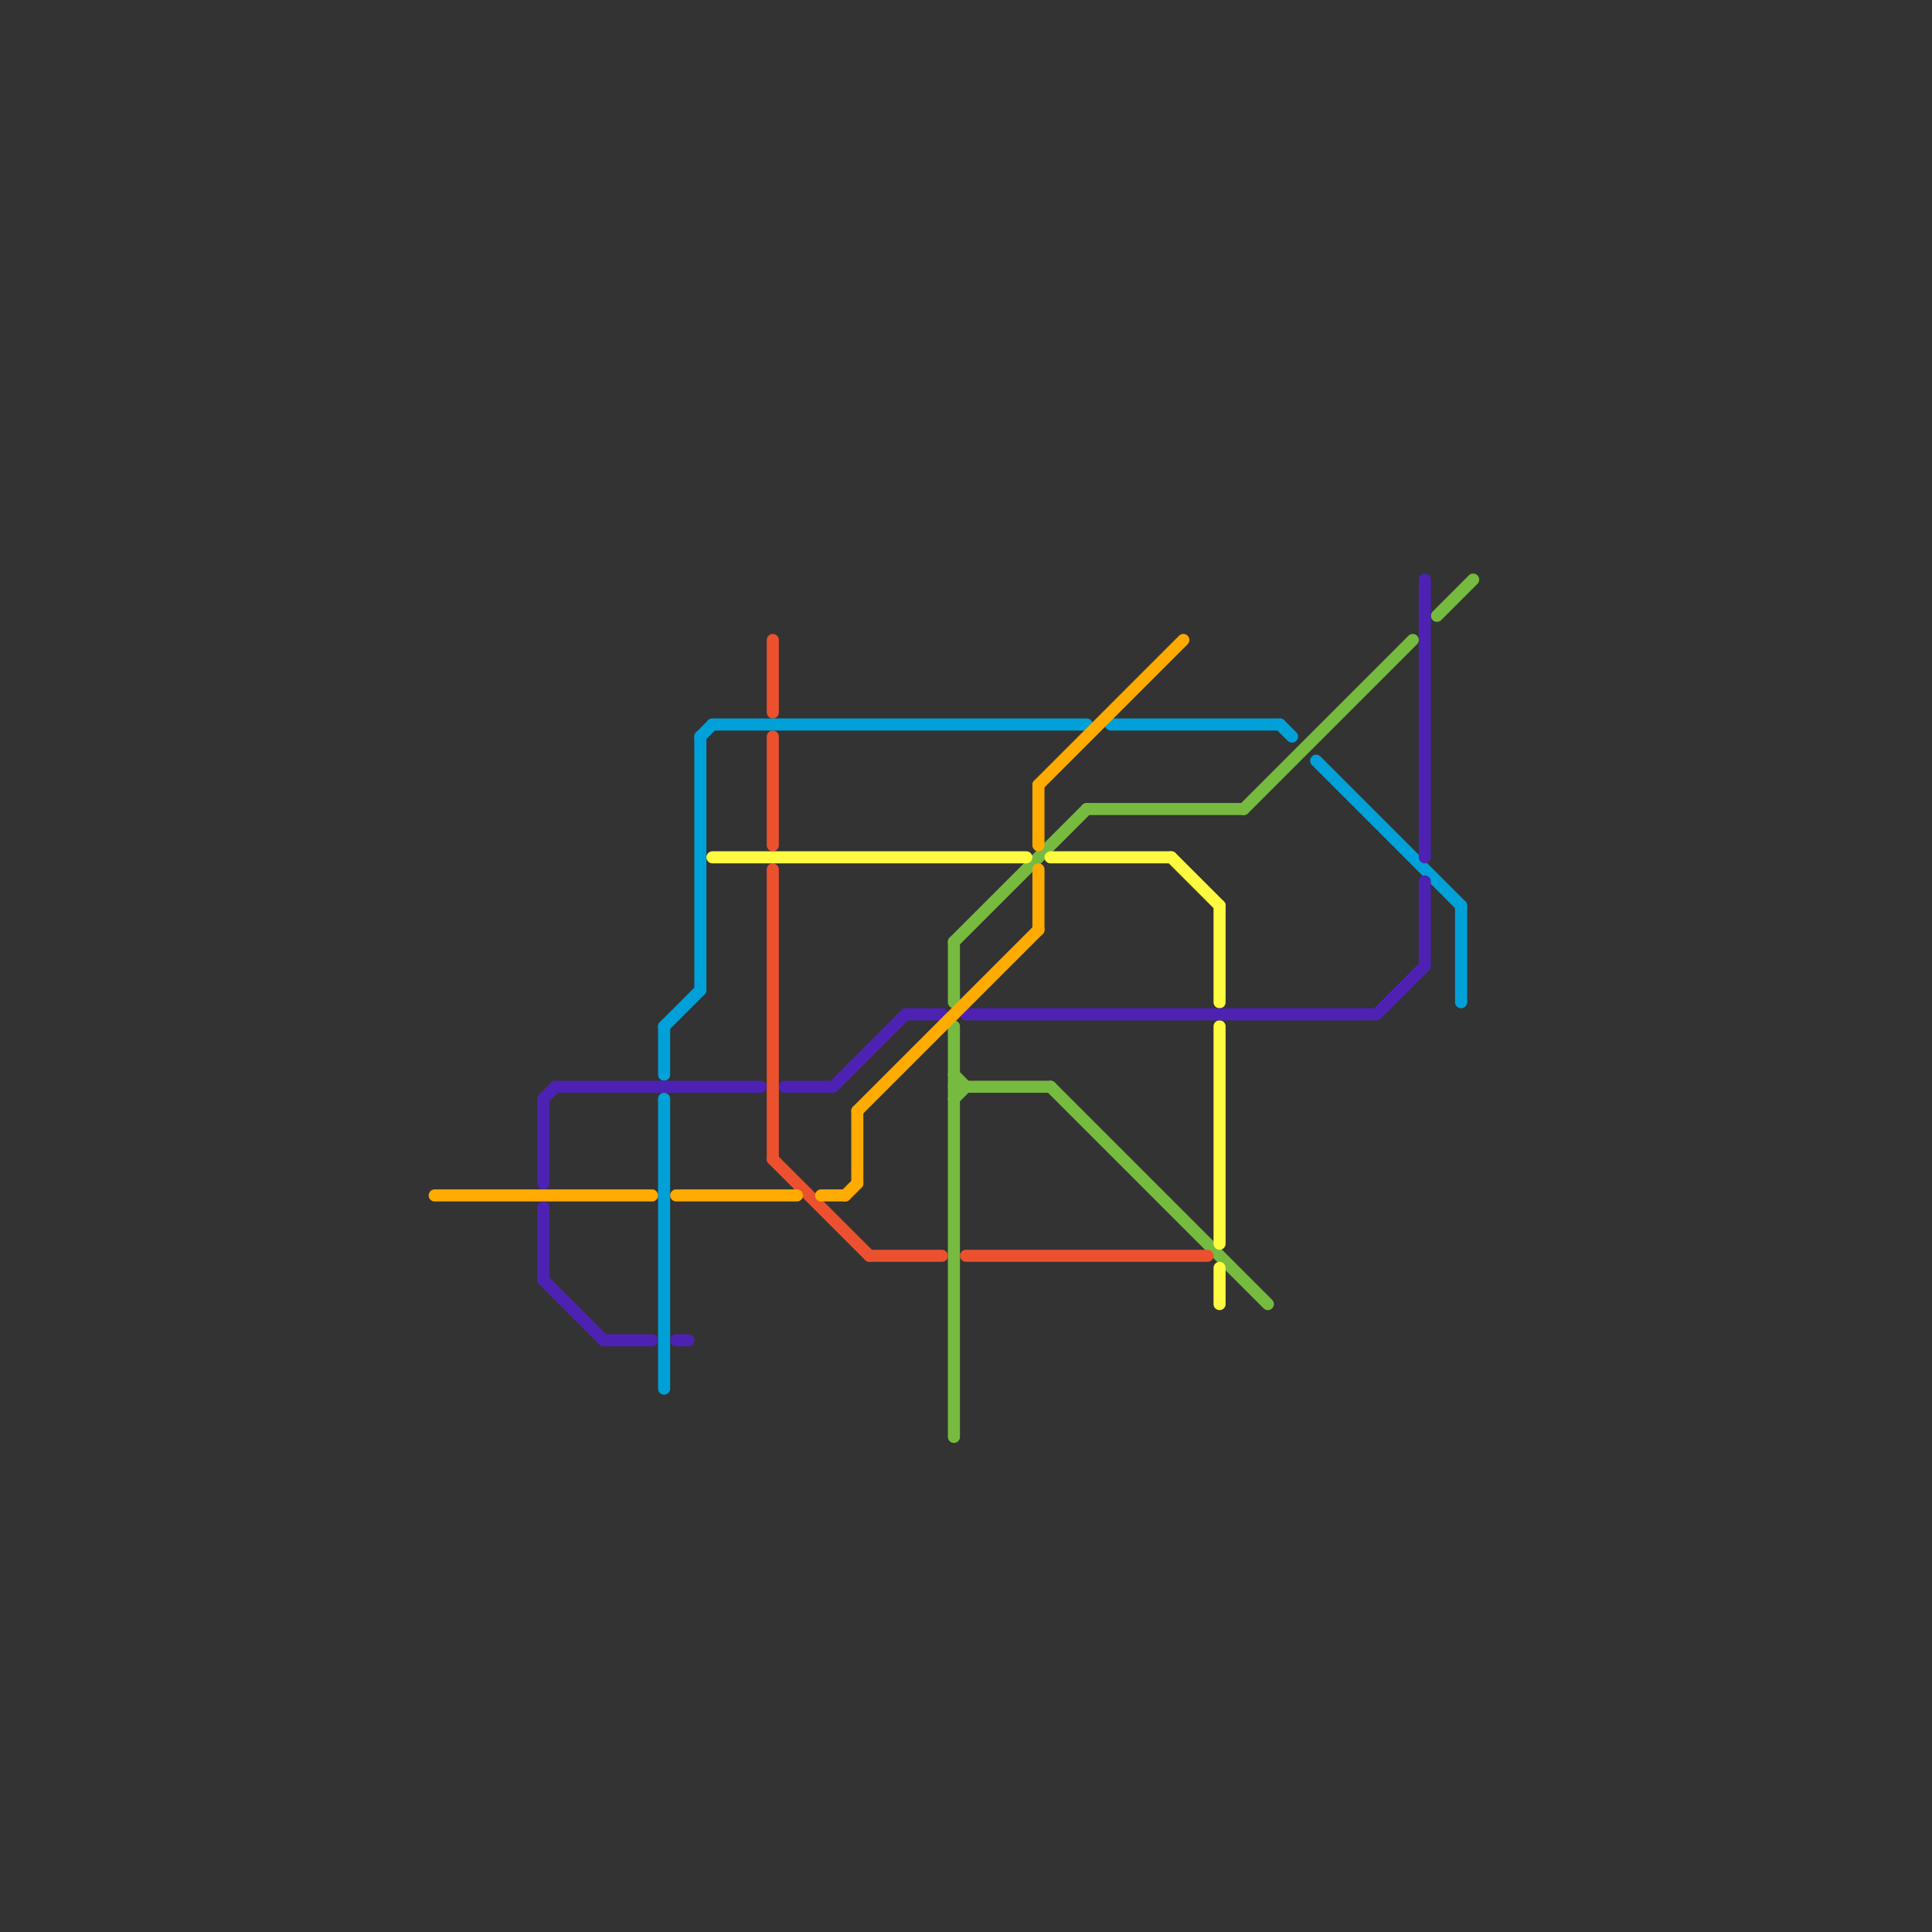 
<svg version="1.1" xmlns="http://www.w3.org/2000/svg" viewBox="0 0 160 160">
<rect x="0" y="0" width="160" height="160" fill="#333333" stroke="none"/>
<style>text { font: 1px Helvetica; font-weight: 600; white-space: pre; dominant-baseline: central; } line { stroke-width: 1; fill: none; stroke-linecap: round; stroke-linejoin: round; } .c0 { stroke: #76bb40 } .c1 { stroke: #eb512e } .c2 { stroke: #00a1d8 } .c3 { stroke: #fefb41 } .c4 { stroke: #4d22b2 } .c5 { stroke: #ffab01 }</style><defs><g id="wm-xf"><circle r="1.2" fill="#000"/><circle r="0.9" fill="#fff"/><circle r="0.6" fill="#000"/><circle r="0.3" fill="#fff"/></g><g id="wm"><circle r="0.6" fill="#000"/><circle r="0.3" fill="#fff"/></g></defs><line class="c0" x1="87" y1="90" x2="105" y2="108"/><line class="c0" x1="103" y1="67" x2="117" y2="53"/><line class="c0" x1="79" y1="89" x2="80" y2="90"/><line class="c0" x1="79" y1="90" x2="87" y2="90"/><line class="c0" x1="79" y1="85" x2="79" y2="119"/><line class="c0" x1="79" y1="78" x2="79" y2="83"/><line class="c0" x1="79" y1="78" x2="90" y2="67"/><line class="c0" x1="119" y1="51" x2="122" y2="48"/><line class="c0" x1="79" y1="91" x2="80" y2="90"/><line class="c0" x1="90" y1="67" x2="103" y2="67"/><line class="c1" x1="64" y1="61" x2="64" y2="70"/><line class="c1" x1="64" y1="72" x2="64" y2="96"/><line class="c1" x1="80" y1="104" x2="100" y2="104"/><line class="c1" x1="64" y1="96" x2="72" y2="104"/><line class="c1" x1="72" y1="104" x2="78" y2="104"/><line class="c1" x1="64" y1="53" x2="64" y2="59"/><line class="c2" x1="59" y1="60" x2="90" y2="60"/><line class="c2" x1="109" y1="63" x2="121" y2="75"/><line class="c2" x1="55" y1="91" x2="55" y2="115"/><line class="c2" x1="121" y1="75" x2="121" y2="83"/><line class="c2" x1="92" y1="60" x2="106" y2="60"/><line class="c2" x1="58" y1="61" x2="59" y2="60"/><line class="c2" x1="55" y1="85" x2="55" y2="89"/><line class="c2" x1="55" y1="85" x2="58" y2="82"/><line class="c2" x1="106" y1="60" x2="107" y2="61"/><line class="c2" x1="58" y1="61" x2="58" y2="82"/><line class="c3" x1="101" y1="105" x2="101" y2="108"/><line class="c3" x1="97" y1="71" x2="101" y2="75"/><line class="c3" x1="101" y1="75" x2="101" y2="83"/><line class="c3" x1="87" y1="71" x2="97" y2="71"/><line class="c3" x1="59" y1="71" x2="85" y2="71"/><line class="c3" x1="101" y1="85" x2="101" y2="103"/><line class="c4" x1="118" y1="73" x2="118" y2="80"/><line class="c4" x1="80" y1="84" x2="114" y2="84"/><line class="c4" x1="56" y1="111" x2="57" y2="111"/><line class="c4" x1="45" y1="100" x2="45" y2="106"/><line class="c4" x1="118" y1="48" x2="118" y2="71"/><line class="c4" x1="50" y1="111" x2="54" y2="111"/><line class="c4" x1="45" y1="91" x2="46" y2="90"/><line class="c4" x1="45" y1="91" x2="45" y2="98"/><line class="c4" x1="69" y1="90" x2="75" y2="84"/><line class="c4" x1="65" y1="90" x2="69" y2="90"/><line class="c4" x1="45" y1="106" x2="50" y2="111"/><line class="c4" x1="114" y1="84" x2="118" y2="80"/><line class="c4" x1="46" y1="90" x2="63" y2="90"/><line class="c4" x1="75" y1="84" x2="78" y2="84"/><line class="c5" x1="68" y1="99" x2="70" y2="99"/><line class="c5" x1="71" y1="92" x2="86" y2="77"/><line class="c5" x1="86" y1="65" x2="86" y2="70"/><line class="c5" x1="36" y1="99" x2="54" y2="99"/><line class="c5" x1="86" y1="72" x2="86" y2="77"/><line class="c5" x1="70" y1="99" x2="71" y2="98"/><line class="c5" x1="86" y1="65" x2="98" y2="53"/><line class="c5" x1="71" y1="92" x2="71" y2="98"/><line class="c5" x1="56" y1="99" x2="66" y2="99"/>
</svg>
